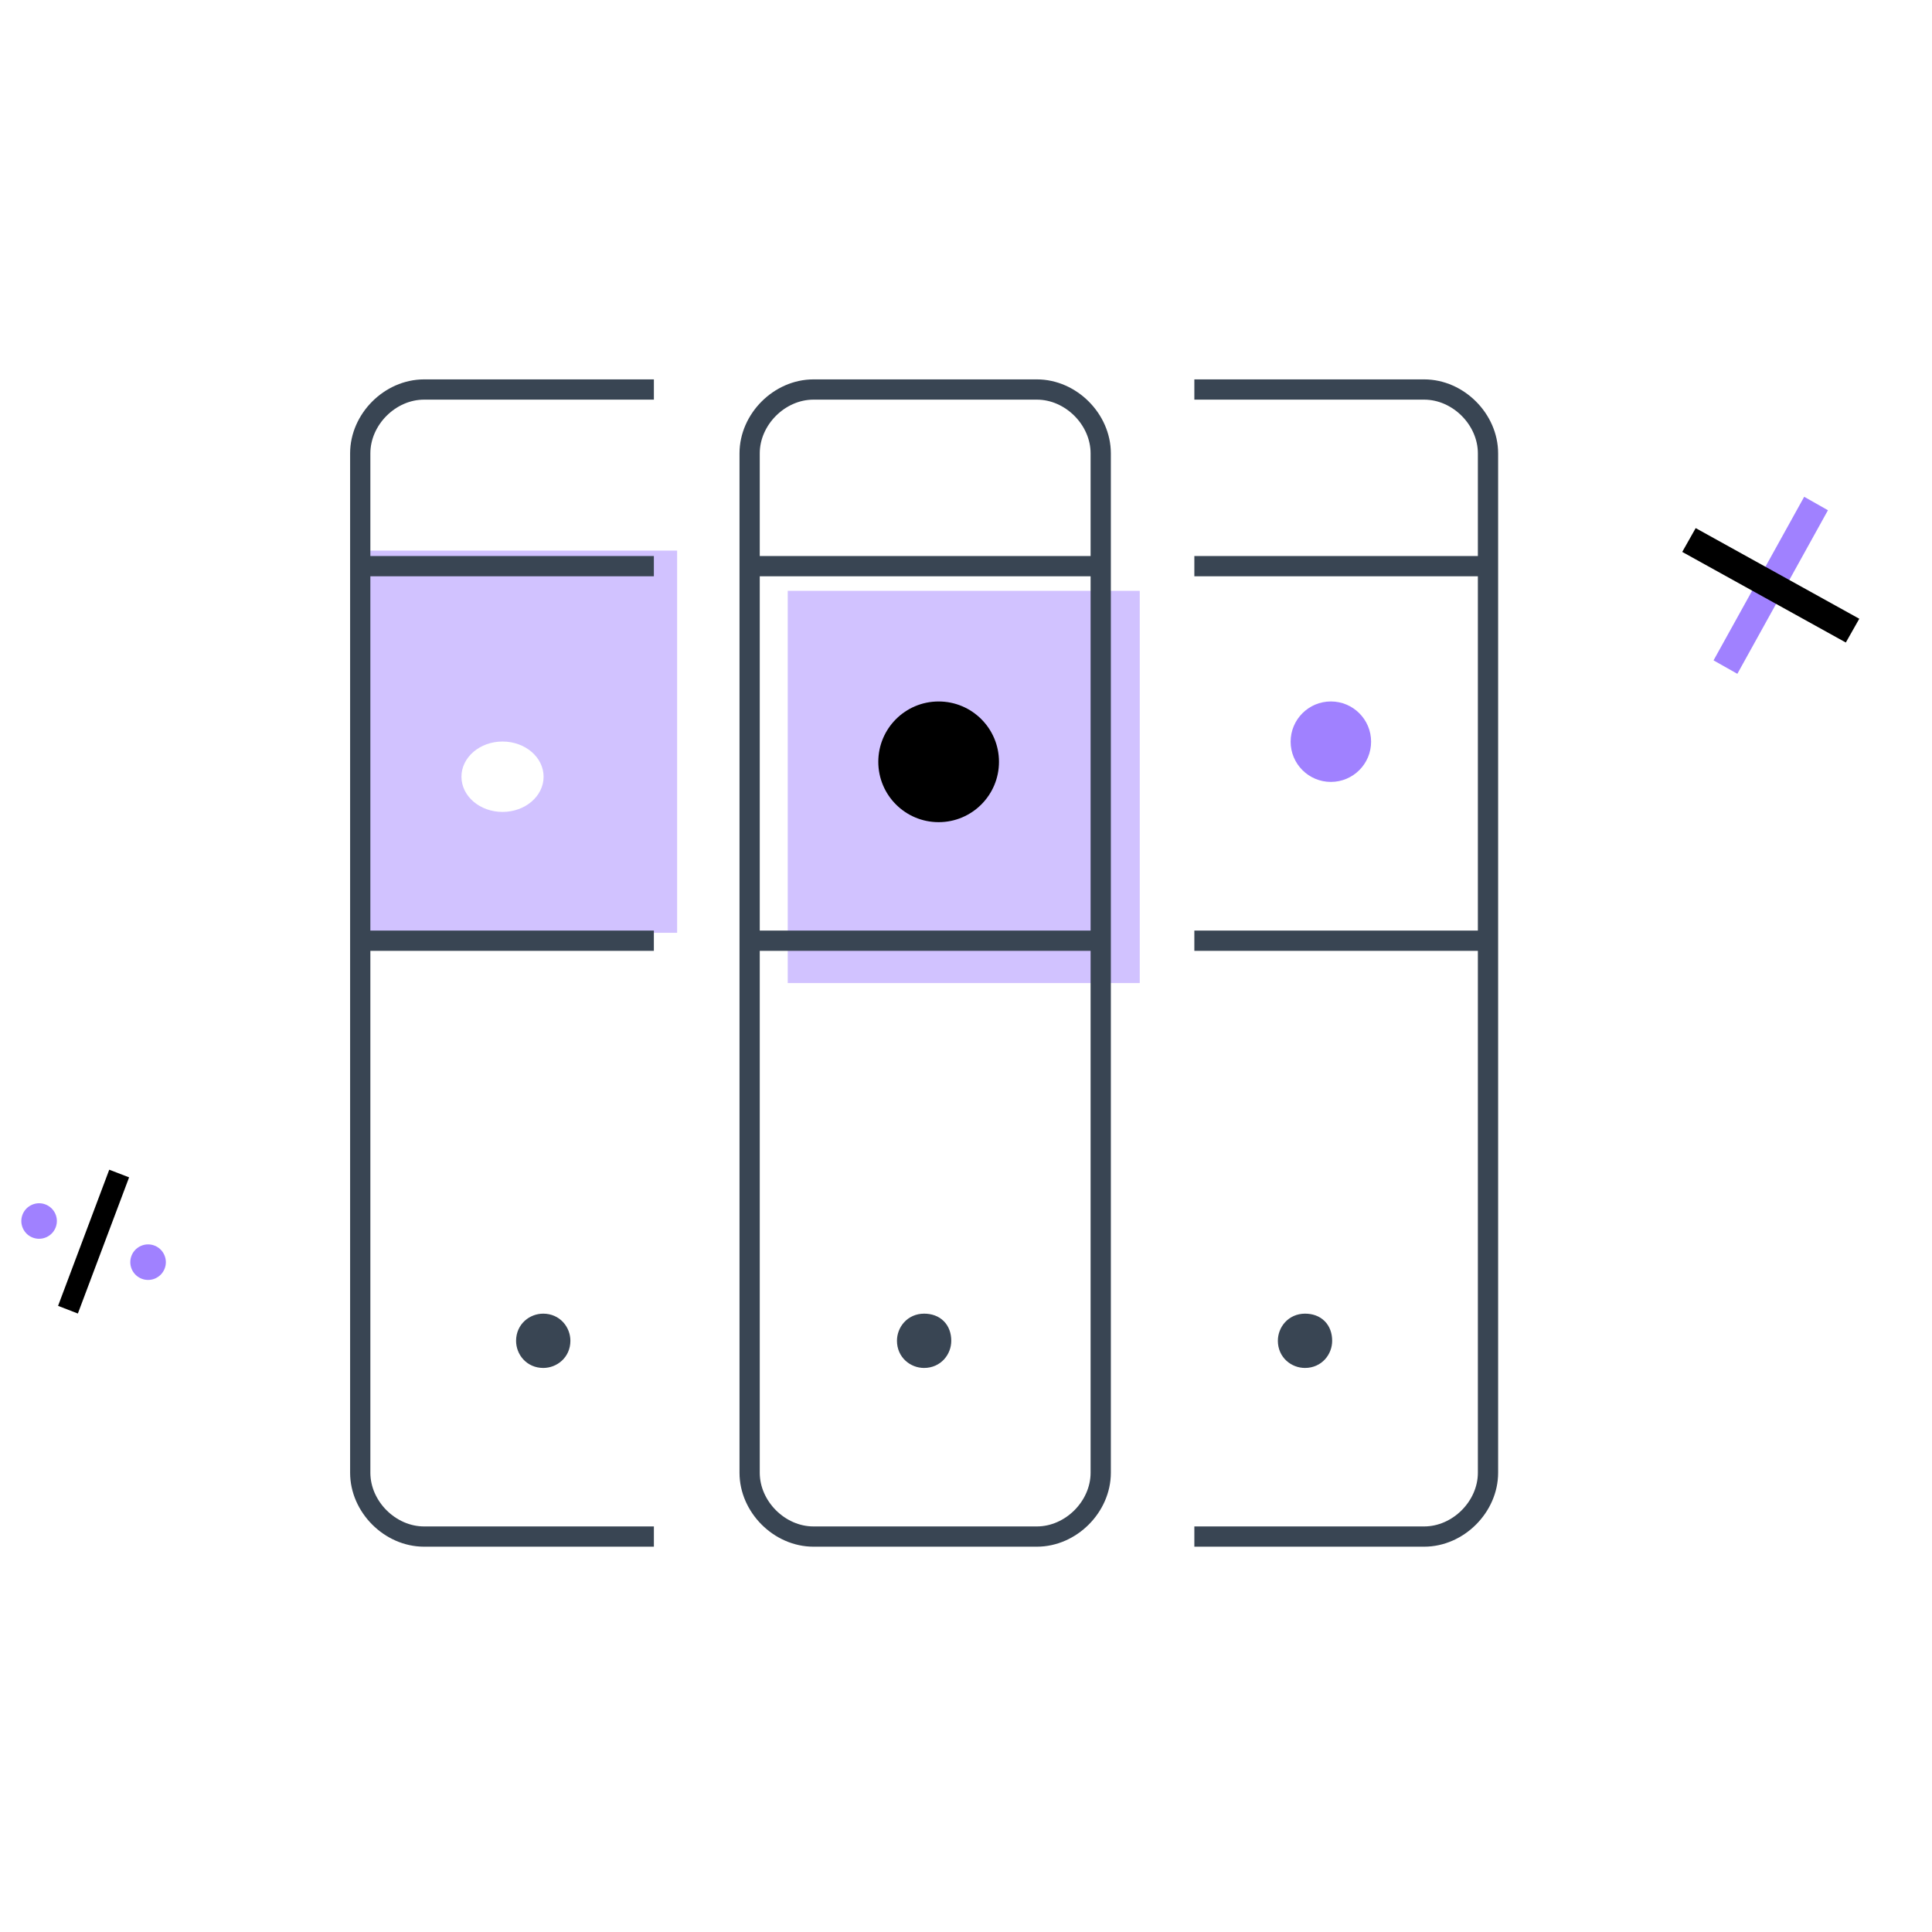 <svg width="124" height="124" viewBox="0 0 124 124" fill="none" xmlns="http://www.w3.org/2000/svg">
<rect width="124" height="124" fill="white"/>
<path d="M7.012 75.074L3.727 83.813L4.998 84.305L8.286 75.565L7.012 75.074Z" fill="black"/>
<path d="M2.98 79.405C3.551 79.146 3.81 78.474 3.548 77.895C3.287 77.327 2.615 77.068 2.039 77.33C1.467 77.589 1.209 78.261 1.471 78.84C1.732 79.416 2.408 79.664 2.98 79.405Z" fill="#A081FF"/>
<path d="M9.975 82.048C10.546 81.789 10.805 81.117 10.543 80.538C10.284 79.966 9.612 79.708 9.033 79.97C8.461 80.23 8.203 80.901 8.465 81.48C8.73 82.058 9.406 82.306 9.975 82.048Z" fill="#A081FF"/>
<path d="M111.507 43.247L117.322 32.748L115.797 31.884L109.979 42.384L111.507 43.247Z" fill="#A081FF"/>
<path d="M107.97 35.423L118.469 41.238L119.333 39.713L108.833 33.895L107.97 35.423Z" fill="black"/>
<rect x="50.559" y="37.921" width="22.592" height="25.174" fill="#D1C2FF"/>
<rect x="22.803" y="35.339" width="20.656" height="24.529" fill="#D1C2FF"/>
<path d="M70.647 94.523C70.647 96.708 68.735 98.62 66.55 98.62H52.21C50.025 98.62 48.113 96.708 48.113 94.523V29.098C48.113 26.912 50.025 25 52.21 25H66.55C68.735 25 70.647 26.912 70.647 29.098V94.523Z" stroke="#394553" stroke-width="1.3" stroke-miterlimit="10"/>
<path d="M70.238 36.337H48.523" stroke="#394553" stroke-width="1.3" stroke-miterlimit="10"/>
<path d="M70.238 60.377H48.523" stroke="#394553" stroke-width="1.3" stroke-miterlimit="10"/>
<path d="M60.404 86.056C60.404 86.602 59.994 87.148 59.311 87.148C58.765 87.148 58.219 86.739 58.219 86.056C58.219 85.509 58.629 84.963 59.311 84.963C59.994 84.963 60.404 85.373 60.404 86.056Z" fill="#394553" stroke="#394553" stroke-width="1.3" stroke-miterlimit="10"/>
<path d="M76.656 25H91.406C93.591 25 95.503 26.912 95.503 29.098V94.523C95.503 96.708 93.591 98.62 91.406 98.62H76.656" stroke="#394553" stroke-width="1.3" stroke-miterlimit="10"/>
<path d="M94.957 36.337H76.656" stroke="#394553" stroke-width="1.3" stroke-miterlimit="10"/>
<path d="M94.957 60.377H76.656" stroke="#394553" stroke-width="1.3" stroke-miterlimit="10"/>
<path d="M84.851 86.056C84.851 86.602 84.441 87.148 83.759 87.148C83.212 87.148 82.666 86.739 82.666 86.056C82.666 85.509 83.076 84.963 83.759 84.963C84.441 84.963 84.851 85.373 84.851 86.056Z" fill="#394553" stroke="#394553" stroke-width="1.3" stroke-miterlimit="10"/>
<path d="M41.968 25H27.218C25.033 25 23.121 26.912 23.121 29.098V94.523C23.121 96.708 25.033 98.62 27.218 98.62H41.968" stroke="#394553" stroke-width="1.3" stroke-miterlimit="10"/>
<path d="M23.666 36.337H41.966" stroke="#394553" stroke-width="1.3" stroke-miterlimit="10"/>
<path d="M23.666 60.377H41.966" stroke="#394553" stroke-width="1.3" stroke-miterlimit="10"/>
<path d="M33.773 86.056C33.773 86.602 34.183 87.148 34.866 87.148C35.412 87.148 35.959 86.739 35.959 86.056C35.959 85.509 35.549 84.963 34.866 84.963C34.32 84.963 33.773 85.373 33.773 86.056Z" fill="#394553" stroke="#394553" stroke-width="1.3" stroke-miterlimit="10"/>
<circle cx="60.244" cy="48.895" r="3.873" fill="black"/>
<ellipse cx="32.253" cy="49.852" rx="2.636" ry="2.259" fill="white"/>
<circle cx="85.418" cy="47.603" r="2.582" fill="#A081FF"/>
</svg>
